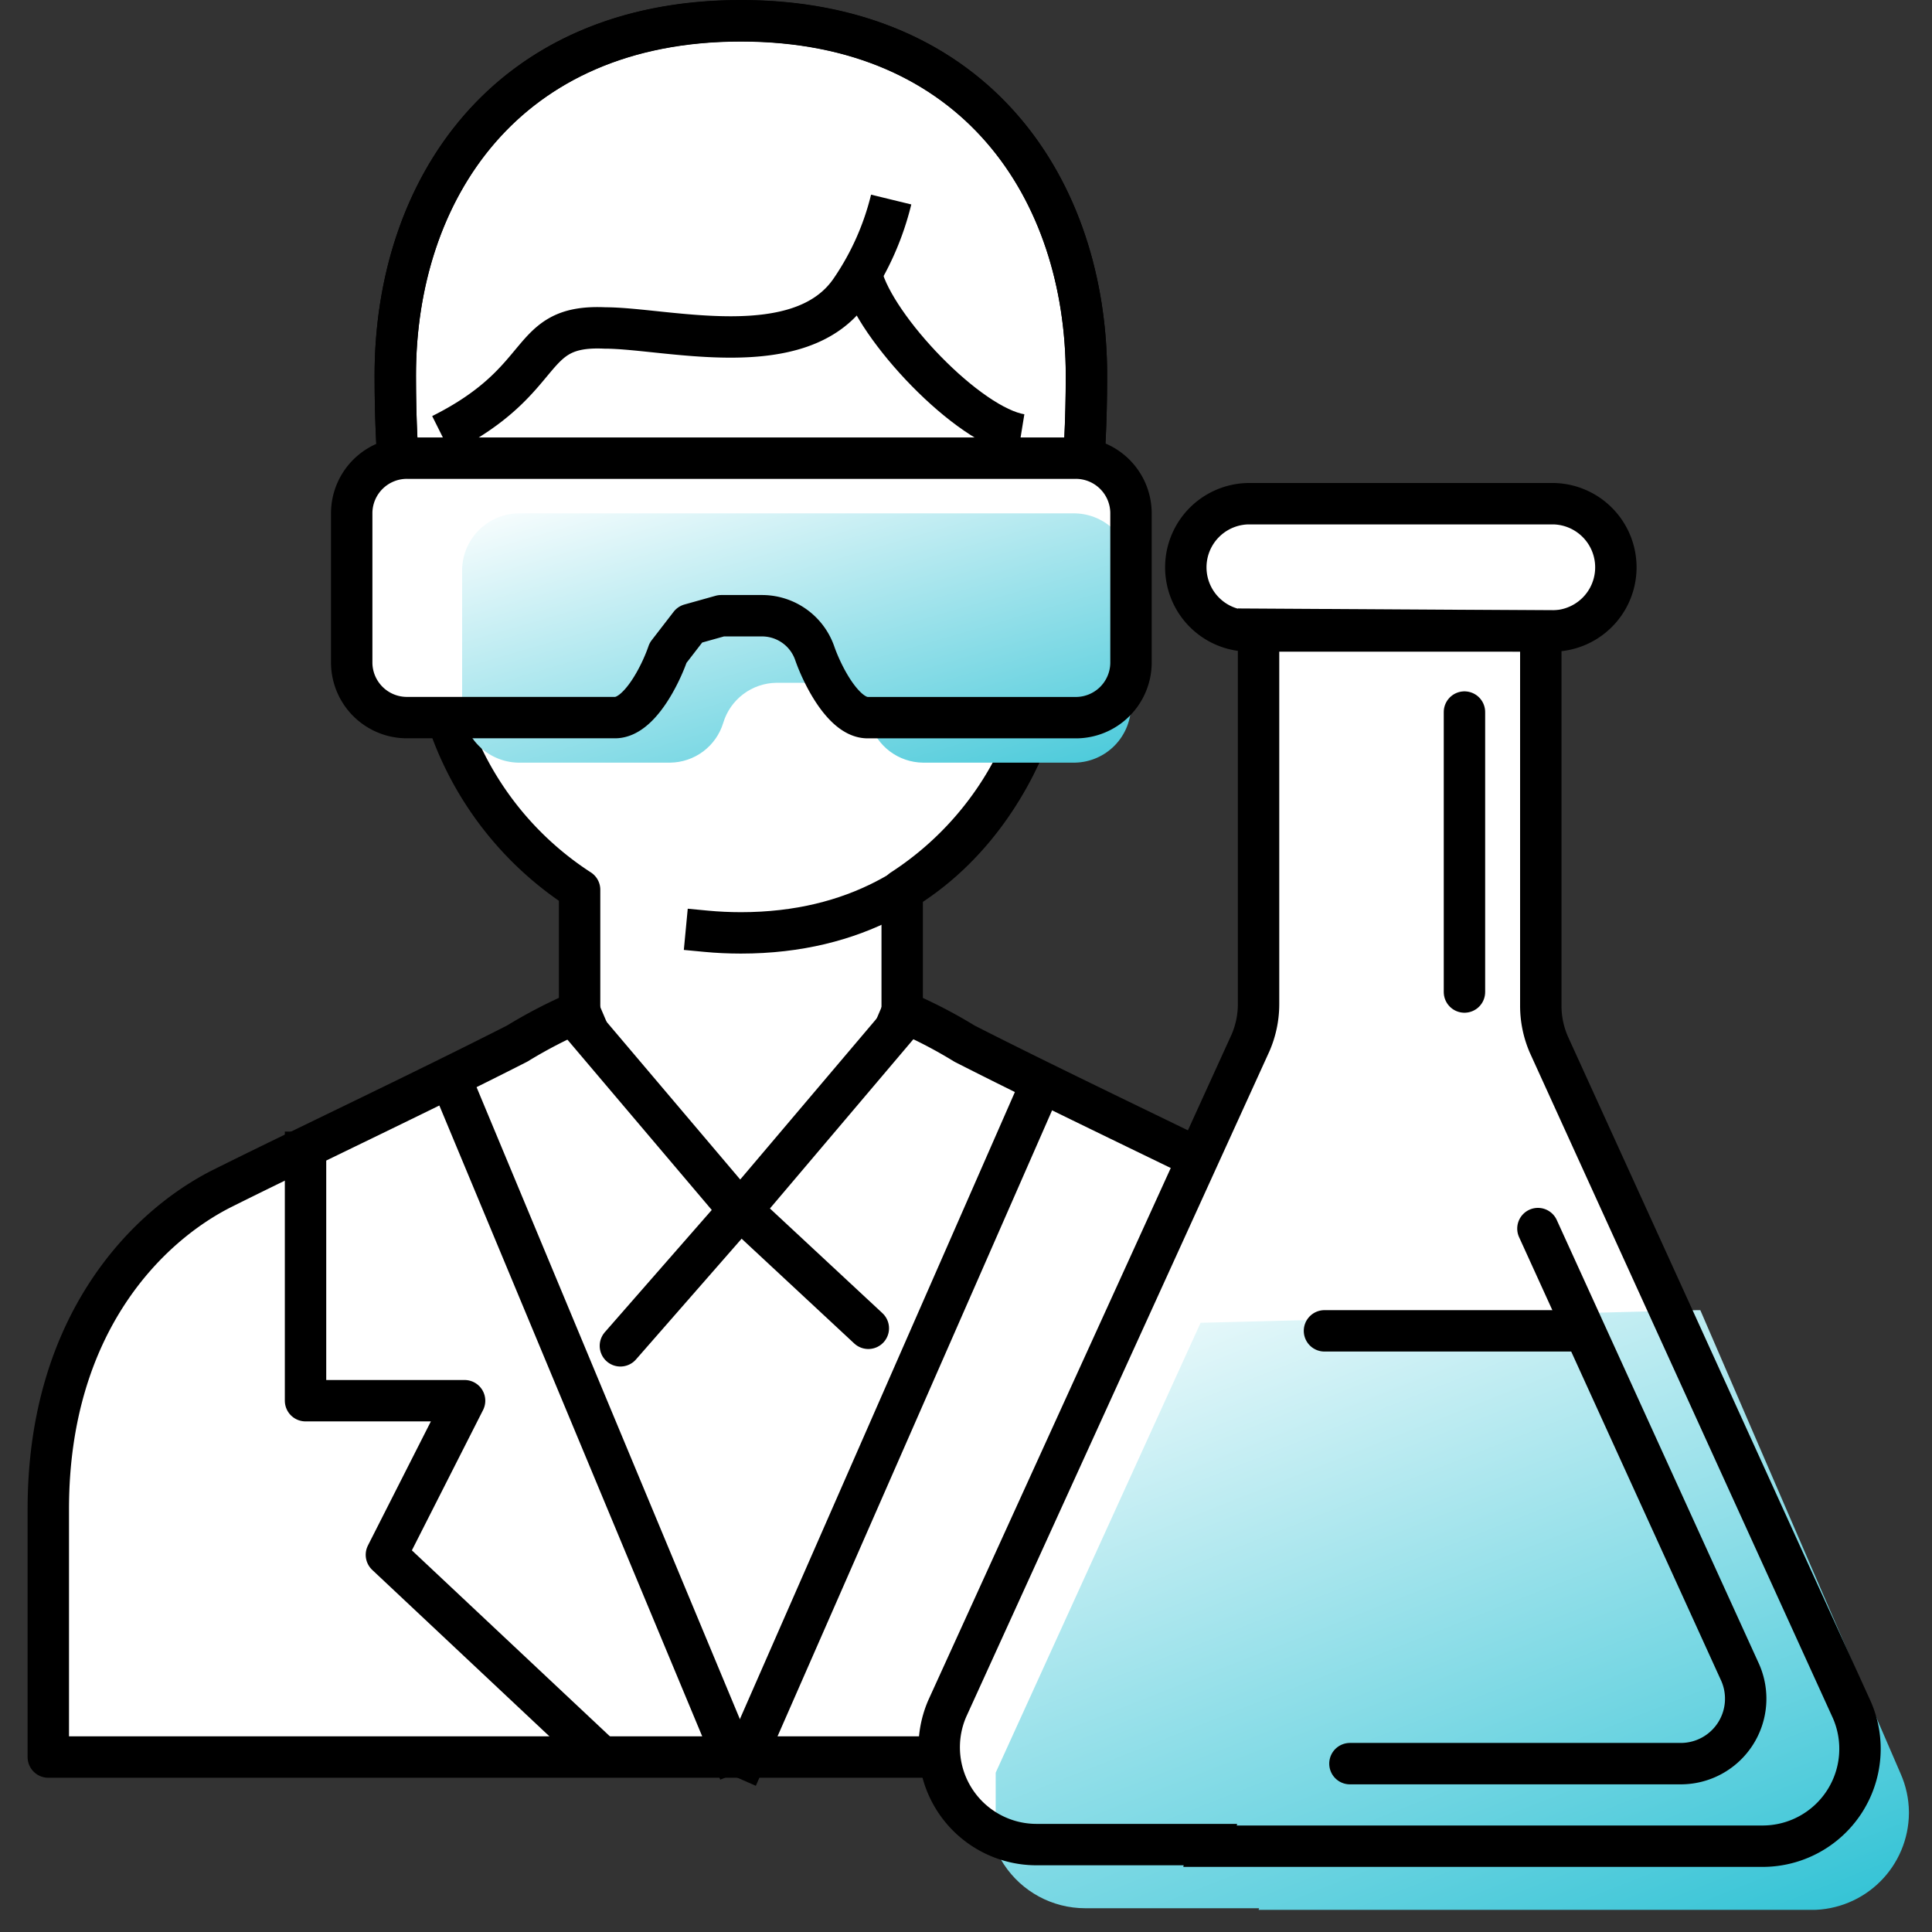 <svg xmlns="http://www.w3.org/2000/svg" xmlns:xlink="http://www.w3.org/1999/xlink" width="70" height="70" viewBox="0 0 70 70">
  <rect x="0" y="0" width="70" height="70" fill="#333333" stroke="none"/>
  <defs>
    <clipPath id="clip-path">
      <path id="패스_5361" data-name="패스 5361" d="M16.769,17.6a2.072,2.072,0,0,0-2.025,2.116v4.8a2.072,2.072,0,0,0,2.025,2.116h5.516a2.034,2.034,0,0,0,1.921-1.447,2.039,2.039,0,0,1,1.922-1.446h1.466a2.037,2.037,0,0,1,1.922,1.446,2.034,2.034,0,0,0,1.921,1.447h5.516a2.072,2.072,0,0,0,2.026-2.116v-4.8A2.072,2.072,0,0,0,36.953,17.6Z" transform="translate(1 1)" fill="none"/>
    </clipPath>
    <linearGradient id="linear-gradient" x1="0.079" x2="1" y2="1.436" gradientUnits="objectBoundingBox">
      <stop offset="0" stop-color="#fff"/>
      <stop offset="1" stop-color="#00b4cb"/>
    </linearGradient>
    <clipPath id="clip-path-2">
      <path id="패스_5368" data-name="패스 5368" d="M43.5,47.927l-7.415,16.28a3.526,3.526,0,0,0,3.235,4.932h6.3L45.6,69.2H65.633a3.531,3.531,0,0,0,3.531-3.5v-.052a3.508,3.508,0,0,0-.3-1.382l-7.26-16.8Z" transform="translate(-1)" fill="none"/>
    </clipPath>
    <linearGradient id="linear-gradient-2" x1="0.096" y1="-0.114" x2="1" y2="1.359" xlink:href="#linear-gradient"/>
  </defs>
  <g id="icon_02_03" transform="translate(1)">
    <path id="패스_5353" data-name="패스 5353" d="M44.628,44.048c-2.658-1.328-7.292-4.518-10.68-6.243a17.36,17.36,0,0,0-2.259-1.168v-4.4a11.8,11.8,0,0,0,5.247-8.115c.218-2.271,1.429-3.822,1.429-10.524S34.375.75,25.843.75,13.321,6.9,13.321,13.6s1.207,8.253,1.429,10.524A11.8,11.8,0,0,0,20,32.238v4.4a17.411,17.411,0,0,0-2.258,1.168C14.35,39.53,9.715,41.72,7.058,43.048S.748,47.9.748,54.676v8.975H50.936V54.676c0-6.77-3.651-9.294-6.308-10.628" fill="#fff"/>
    <path id="패스_5354" data-name="패스 5354" d="M20,36.643a17.4,17.4,0,0,0-2.258,1.166c-3.388,1.727-8.023,3.916-10.68,5.245S.75,47.906.75,54.682v8.979H50.938V54.686c0-6.776-3.653-10.3-6.31-11.628s-7.292-3.518-10.68-5.244a17.231,17.231,0,0,0-2.259-1.167" fill="none" stroke="#000" stroke-linecap="square" stroke-linejoin="round" stroke-width="1.5"/>
    <path id="패스_5355" data-name="패스 5355" d="M31.289,7.23a9.981,9.981,0,0,1-1.446,3.253c-1.828,2.735-6.7,1.4-8.921,1.4-2.928-.137-1.928,1.863-5.928,3.863" fill="none" stroke="#000" stroke-linejoin="round" stroke-width="1.5"/>
    <path id="패스_5356" data-name="패스 5356" d="M30.222,9.989c.487,1.887,3.848,5.448,5.772,5.761" fill="none" stroke="#000" stroke-linejoin="round" stroke-width="1.5"/>
    <path id="패스_5357" data-name="패스 5357" d="M24.594,33.742q.6.057,1.25.058c8.366,0,10.87-7.4,11.092-9.671s1.429-3.822,1.429-10.525S34.375.756,25.843.756,13.321,6.905,13.321,13.6s1.207,8.253,1.429,10.525" fill="none" stroke="#000" stroke-linecap="square" stroke-linejoin="round" stroke-width="1.5"/>
    <path id="패스_5358" data-name="패스 5358" d="M31.688,36.637v-4.4a11.8,11.8,0,0,0,5.246-8.115c.219-2.271,1.429-3.822,1.429-10.525S34.374.75,25.844.75,13.323,6.9,13.323,13.6s1.2,8.254,1.427,10.525A11.8,11.8,0,0,0,20,32.238v4.4" fill="none" stroke="#000" stroke-linecap="square" stroke-linejoin="round" stroke-width="1.5"/>
    <path id="패스_5359" data-name="패스 5359" d="M10.07,41.75v9h5.763L13,56.334l7.148,6.714" fill="none" stroke="#000" stroke-linecap="square" stroke-linejoin="round" stroke-width="1.5"/>
    <line id="선_933" data-name="선 933" x2="10" y2="24" transform="translate(15.5 39.5)" fill="none" stroke="#000" stroke-linecap="square" stroke-linejoin="round" stroke-width="1.5"/>
    <path id="패스_5373" data-name="패스 5373" d="M9.854.535-.86,24.965" transform="translate(26.86 38.75)" fill="none" stroke="#000" stroke-linecap="square" stroke-width="1.5"/>
    <path id="패스_5455" data-name="패스 5455" d="M11.743,17.771V22.7a3.038,3.038,0,0,0,.1.692,1.963,1.963,0,0,0,1.92,1.482h7.517a2.042,2.042,0,0,0,1.921-1.486l1.54-1.449.382-.039h1.466a2.044,2.044,0,0,1,1.921,1.488,2.043,2.043,0,0,0,1.921,1.486h7.517A2.1,2.1,0,0,0,39.978,22.7V17.771A2.1,2.1,0,0,0,37.953,15.6H13.768A2.1,2.1,0,0,0,11.743,17.771Z" transform="translate(0 1)" fill="#fff"/>
    <g id="그룹_2041" data-name="그룹 2041" clip-path="url(#clip-path)">
      <rect id="사각형_1932" data-name="사각형 1932" width="25.234" height="11.406" transform="translate(15.744 17.596)" fill="url(#linear-gradient)"/>
    </g>
    <path id="패스_5362" data-name="패스 5362" d="M11.743,17.566v5.467A2,2,0,0,0,13.768,25h7.517c.872,0,1.646-1.542,1.921-2.346L24,21.625l1.128-.316h1.466a2.022,2.022,0,0,1,1.921,1.347c.276.8,1.05,2.346,1.921,2.346h7.517a2,2,0,0,0,2.025-1.969V17.566A2,2,0,0,0,37.953,15.6H13.768A2,2,0,0,0,11.743,17.566Z" transform="translate(0 1)" fill="none" stroke="#000" stroke-linecap="round" stroke-linejoin="round" stroke-width="1.5"/>
    <path id="패스_5363" data-name="패스 5363" d="M19.8,36.793l5.978,7.054-4.3,4.915" fill="none" stroke="#000" stroke-linecap="round" stroke-linejoin="round" stroke-width="1.5"/>
    <path id="패스_5364" data-name="패스 5364" d="M31.839,36.793l-5.978,7.054,4.6,4.28" fill="none" stroke="#000" stroke-linecap="round" stroke-linejoin="round" stroke-width="1.5"/>
    <path id="패스_5365" data-name="패스 5365" d="M66.1,61.96,55.118,37.847a3.524,3.524,0,0,1-.292-1.406V22.861L44.6,22.8v13.58a3.528,3.528,0,0,1-.292,1.406L33.322,61.9a3.527,3.527,0,0,0,3.234,4.933h6.3l-.015.058H62.868A3.528,3.528,0,0,0,66.1,61.96" fill="#fff"/>
    <path id="패스_5366" data-name="패스 5366" d="M44.222,22.861H55.288a2.306,2.306,0,0,0,0-4.611H44.222a2.306,2.306,0,0,0,0,4.611" fill="#fff"/>
    <path id="패스_5367" data-name="패스 5367" d="M66.1,61.96,55.118,37.847a3.524,3.524,0,0,1-.292-1.406V22.861L44.6,22.8v13.58a3.528,3.528,0,0,1-.292,1.406L33.322,61.9a3.527,3.527,0,0,0,3.234,4.933h6.3l-.015.058H62.868A3.528,3.528,0,0,0,66.1,61.96" fill="#fff"/>
    <g id="그룹_2045" data-name="그룹 2045" clip-path="url(#clip-path-2)">
      <rect id="사각형_1934" data-name="사각형 1934" width="34.088" height="21.729" transform="translate(35.076 47.469)" fill="url(#linear-gradient-2)"/>
    </g>
    <path id="패스_5369" data-name="패스 5369" d="M46.066,20.267a2.306,2.306,0,0,0,0,4.611H57.132a2.306,2.306,0,0,0,0-4.611Z" fill="none"/>
    <path id="패스_5370" data-name="패스 5370" d="M44.222,22.861H55.288a2.306,2.306,0,0,0,0-4.611H44.222a2.306,2.306,0,0,0,0,4.611Z" fill="none" stroke="#000" stroke-linecap="round" stroke-width="1.5"/>
    <path id="패스_5371" data-name="패스 5371" d="M66.1,61.96,55.118,37.847a3.524,3.524,0,0,1-.292-1.406V22.861L44.6,22.8v13.58a3.528,3.528,0,0,1-.292,1.406L33.322,61.9a3.527,3.527,0,0,0,3.234,4.933h6.3l-.015.058H62.868A3.528,3.528,0,0,0,66.1,61.96Z" fill="none" stroke="#000" stroke-linecap="round" stroke-width="1.5"/>
    <path id="패스_5372" data-name="패스 5372" d="M54.722,44.514,62.051,60.6A2.353,2.353,0,0,1,59.893,63.9H47.911" fill="none" stroke="#000" stroke-linecap="round" stroke-width="1.5"/>
    <line id="선_935" data-name="선 935" x1="9.221" transform="translate(46.988 48.219)" fill="none" stroke="#000" stroke-linecap="round" stroke-width="1.5"/>
    <line id="선_936" data-name="선 936" y2="10.144" transform="translate(52.06 25.799)" fill="none" stroke="#000" stroke-linecap="round" stroke-width="1.5"/>
    <rect id="_70_70" data-name="70*70" width="70" height="70" transform="translate(-1)" fill="none"/>
  </g>
</svg>
